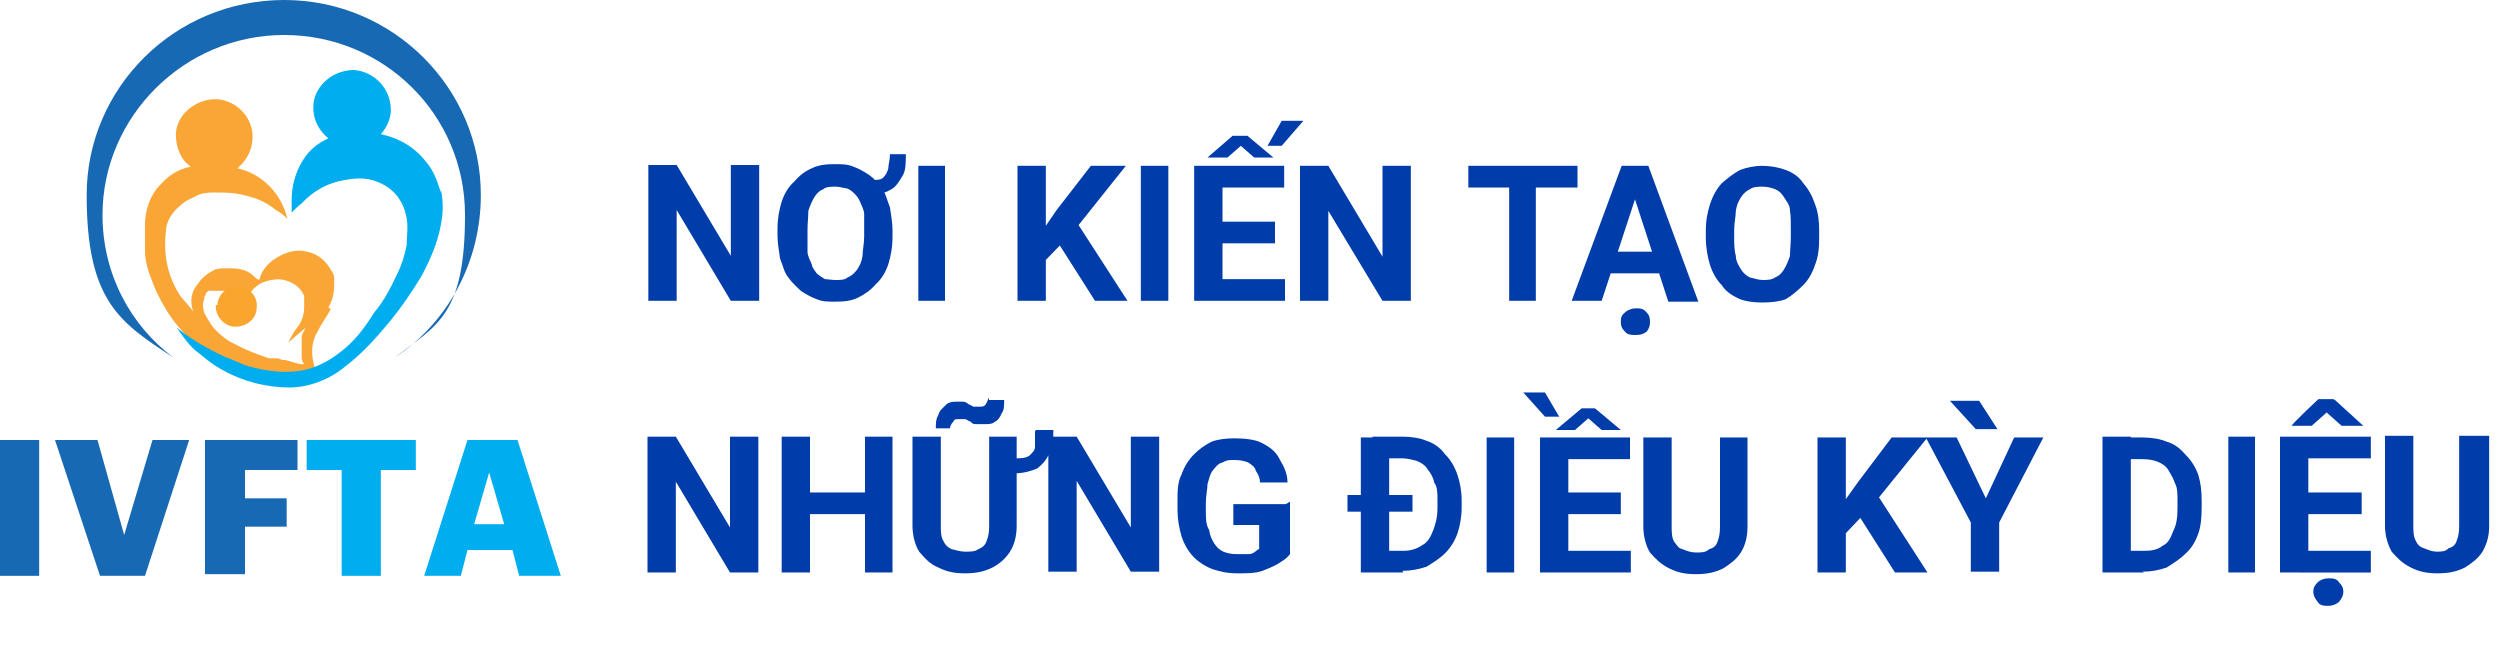 <?xml version="1.0" encoding="UTF-8"?>
<svg xmlns="http://www.w3.org/2000/svg" version="1.2" viewBox="0 0 300 78" width="300" height="78">
  <title>logos-ivf</title>
  <style>
		.s0 { fill: #faa637 } 
		.s1 { fill: #1869b3 } 
		.s2 { fill: #00aeef } 
		.s3 { fill: #faa52d } 
		.s4 { fill: #003caa } 
	</style>
  <path class="s0" d="m39.4 36.9c0.5-0.8 0.7-1.8 0.7-2.6 0-0.3 0-0.5 0-0.8 0-0.3 0-0.5-0.2-0.8-0.7-1.3-1.6-2.2-3.1-2.5-1.1-0.3-2.3 0-3.2 0.5-1.3 0.7-2.1 1.5-2.5 2.9-0.3-0.1-0.6-0.4-0.8-0.6-0.8-0.7-1.8-0.8-2.7-0.8-0.4 0-0.5 0-0.8 0-0.2 0-0.5 0-0.7 0.1 0 0 0 0-0.2 0-0.8 0.4-1.6 0.9-2.1 1.7-0.8 0.9-1.1 2.1-0.6 3.4-0.5-0.7-1-1.2-1.5-1.8-1.6-2.4-2.1-5-1.8-7.8 0-1.1 0.7-2.3 1.7-3.1 0.5-0.5 1.1-0.8 1.8-1.1 0.6-0.4 1.4-0.5 2.2-0.5 1.2 0 2.5 0 3.6 0.3 1.4 0.3 2.7 0.8 3.9 1.8 0.5 0.3 1 0.6 1.4 1.1-0.4-1.6-1.1-2.9-2.2-4-1.2-1.2-2.5-1.8-3.8-2.1 1-0.9 1.7-2 1.8-3.5 0.2-2.4-1.8-4.7-4.4-4.8-2.4 0-4.7 1.8-4.8 4.2 0 1.6 0.6 3.1 1.8 3.9-1.5 0.3-2.6 1-3.6 2.1-1.3 1.3-1.9 3.1-1.9 4.9 0 1 0 2.1 0 3.1 0 1.6 0.6 3 1.2 4.5 0.7 1.6 1.7 3.3 2.8 4.6 0.8 0.9 1.6 1.9 2.6 2.7 1.5 1.3 3.2 2.3 5 3.1q2 0.7 3.9 1c0.8 0 1.6 0 2.3 0 1.3 0 2.6-0.7 3.7-1.5 0 0 0.2-0.1 0.3-0.3-0.4 0.3-0.9 0.7-1.1 0.8 0-0.3-0.3-0.6-0.3-0.8-0.5-1.5-0.5-3.1 0.3-4.4 0.5-1 1.1-1.8 1.6-2.7zm-2.1 8.1zm-0.6-5.7q-0.3 0.5-0.5 1c0 0.1 0 0.5 0 0.6 0 0.2 0 0.5 0 0.7 0 0 0 0.1 0 0.3 0 0 0 0.2 0 0.3 0 0 0 0.2 0 0.3 0 0 0 0.2 0 0.4 0 0.3 0.1 0.5 0.3 0.8 0 0 0 0-0.2 0-0.6 0-1.2-0.3-2.1-0.5-0.3 0-0.4 0-0.8-0.2q-0.2 0-0.5 0c0 0-0.1 0-0.3 0-0.1 0-0.5 0-0.6-0.1-1.2-0.4-2.5-0.9-3.6-1.5-1.1-0.5-1.9-1.1-2.8-2.1-0.4-0.5-0.8-1.2-1.1-1.8-0.2-0.7-0.2-1.1 0-1.6 0-0.2 0-0.4 0.2-0.5v-0.2c0 0 0 0 0.1-0.1 0 0 0 0 0.2-0.2 0 0 0 0 0.2 0 0 0 0 0 0.1 0 0 0 0 0 0.2 0 0 0 0 0 0.1 0q0.3 0 0.5 0c0.2 0 0.5 0 0.7 0 0.8 0 1.4 0.2 2.1 0.6 0.2 0.2 0.5 0.4 0.6 0.7 0.4-1.1 1-1.8 2-2.3 0.8-0.3 1.8-0.5 2.6-0.3 1.1 0.3 1.9 0.8 2.4 1.9 0 0.2 0 0.5 0 0.7 0 0.2 0 0.5 0 0.6 0 0.9-0.2 1.5-0.6 2.2-0.5 0.6-1 1.4-1.3 2.1z"></path>
  <path fill-rule="evenodd" class="s1" d="m4.7 52.8v16.3h-4.7v-16.3z"></path>
  <path class="s1" d="m11.7 52.8l3.2 11.4 3.4-11.4h4.4l-5.3 16.3h-5.4l-5.4-16.3z"></path>
  <path class="s1" d="m24.6 52.8h11.1v3.6h-6.3v3.4h5v3.4h-5v5.7h-4.8v-16.2z"></path>
  <path class="s2" d="m41 56.4h-4.2v-3.6h13.1v3.6h-4.2v12.7h-4.7z"></path>
  <path class="s2" d="m62.1 52.8l5.2 16.3h-5l-0.8-3.1h-5.4l-0.8 3.1h-4.4l5.2-16.3zm-5.2 10.1h3.6l-1.8-6.2z"></path>
  <path class="s1" d="m34.1 0c-13.2 0-23.7 10.6-23.7 23.4 0 12.8 4 15.3 10.4 19.5-5.2-3.9-8.5-10.1-8.5-17.1 0-11.8 9.8-21.6 21.8-21.6 12 0 21.7 9.6 21.7 21.6 0 12.1-3.4 13.2-8.4 17.1 6.3-4.2 10.3-11.4 10.3-19.5 0-12.8-10.5-23.4-23.6-23.4z"></path>
  <path fill-rule="evenodd" class="s3" d="m26.1 36.6c0-1.3 1.3-2.3 2.4-2.3 1.3 0 2.5 1.3 2.3 2.6 0 1.3-1.1 2.3-2.6 2.3-1.3 0-2.4-1.3-2.3-2.6z"></path>
  <path fill-rule="evenodd" class="s2" d="m52.9 23.1c-0.4-1.3-0.8-2.5-1.7-3.6-1.4-1.8-3.2-2.9-5.5-3.4 0.7-0.8 1.2-1.8 1.2-2.9 0-2.6-2-4.6-4.4-4.8-2.8 0-5 2.2-4.9 4.6 0 1.5 0.8 2.8 1.8 3.6-1.3 0.6-2.3 1.4-3.1 2.7-0.9 1.5-1.3 3.1-1.3 4.7 0 0.5 0 0.9 0 1.5 0.5-0.5 0.8-0.8 1.2-1.1 1.4-1.5 3.2-2.5 5.2-2.8 1.6-0.3 3-0.3 4.5 0.5 1.6 0.8 2.6 2.3 2.9 4.1 0.2 1.1 0 2.1 0 3.2-0.2 1.1-0.6 2.4-1.1 3.4-0.8 1.7-1.6 3.3-2.8 4.7-1.1 1.8-2.4 3.5-4 4.7-1.5 1.2-3.1 2-4.9 2.3-2.1 0.3-4.1 0-6-0.5-1.1-0.3-1.9-0.8-2.8-1.1-3.7-1.6-6-3.6-6-3.6 0 0 1.3 2 2.3 2.8 0.7 0.5 1.8 1.6 3.4 2.4 2.3 1.3 5.2 2 7.8 2 2.4 0 4.9-1 6.7-2.5 2.1-1.6 3.8-3.5 5.6-5.7 1.3-1.6 2.5-3.4 3.6-5.2 1-1.9 1.9-3.9 2.3-6.1 0.3-1.5 0.3-2.8 0-4.3z"></path>
  <path class="s4" d="m91.1 19.8v16.3h-3.4l-6.5-10.9v10.9h-3.4v-16.3h3.4l6.5 10.9v-10.9h3.3zm15.5-1.3h2.1c0 1 0 2-0.4 2.6-0.4 0.7-0.8 1.3-1.3 1.6-0.7 0.4-1.5 0.7-2.3 0.7v-1.8c0.5 0 1 0 1.3-0.3 0.3-0.3 0.5-0.7 0.6-1.1 0-0.5 0.2-1 0.2-1.7zm0.5 9.1v0.8c0 1.3-0.2 2.3-0.5 3.3q-0.5 1.5-1.5 2.4c-0.6 0.7-1.3 1.2-2.1 1.6-0.8 0.4-1.7 0.5-2.7 0.5-1 0-1.6 0-2.3-0.3-0.6-0.2-1.3-0.6-1.9-1-0.5-0.5-1-0.9-1.5-1.6-0.5-0.6-0.6-1.3-1-2.3-0.1-0.8-0.3-1.8-0.3-2.7v-0.8c0-1.3 0.2-2.3 0.5-3.3q0.5-1.5 1.5-2.4c0.6-0.7 1.2-1.2 2.1-1.6 0.8-0.4 1.7-0.5 2.7-0.5 1 0 1.6 0 2.3 0.3 0.6 0.2 1.3 0.6 1.9 1 0.7 0.5 1 0.9 1.5 1.6 0.5 0.6 0.6 1.3 1 2.3 0.1 0.8 0.3 1.8 0.3 2.7zm-3.4 0.7v-0.8c0-0.7 0-1.3 0-1.8 0-0.5-0.3-1-0.5-1.5-0.2-0.5-0.5-0.8-0.7-1-0.3-0.3-0.6-0.5-0.9-0.6-0.3 0-0.8-0.2-1.3-0.2-0.5 0-1.2 0-1.5 0.3-0.5 0.2-0.8 0.5-1.1 1-0.3 0.5-0.5 1-0.7 1.6 0 0.7-0.1 1.5-0.1 2.3v0.8c0 0.7 0 1.3 0 1.8 0 0.5 0.3 1 0.5 1.5 0.1 0.5 0.4 0.8 0.6 1.1 0.3 0.3 0.7 0.5 1 0.7 0.3 0 0.8 0.1 1.3 0.1 0.5 0 1.1 0 1.4-0.3 0.5-0.2 0.8-0.5 1.2-1 0.3-0.5 0.5-0.9 0.6-1.6 0-0.6 0.2-1.5 0.2-2.3zm9.7-8.4v16.2h-3.2v-16.2zm12.1 0v16.2h-3.4v-16.2zm9.6 0l-6.3 7.9-3.8 3.9-0.6-3 2.4-3.5 4.1-5.3h4zm-3.7 16.2l-4.7-7.4 2.4-2.2 6.2 9.6zm8.8-16.2v16.2h-3.3v-16.2zm14 13.6v2.6h-8.6v-2.6zm-7.5-13.6v16.2h-3.4v-16.2zm6.3 6.7v2.6h-7.4v-2.6zm1.1-6.7v2.6h-8.6v-2.6zm-9.2-1l3-2.6h1.8l3.1 2.6h-2.3l-1.6-1.4-1.6 1.4h-2.3zm7.2-1.4l1.7-3h2.6l-2.6 3zm17.2 2.4v16.2h-3.4l-6.5-10.8v10.8h-3.4v-16.2h3.4l6.5 10.9v-10.9h3.3zm15 0v16.2h-3.2v-16.2zm5 0v2.6h-13.1v-2.6zm7.3 2.8l-4.4 13.4h-3.6l6-16.2h2.3zm3.6 13.5l-4.4-13.5-0.3-2.8h2.3l6 16.3zm-0.2-6v2.6h-8.6v-2.6zm-5.5 8.4c0-0.5 0.1-0.8 0.5-1.1 0.3-0.3 0.8-0.5 1.3-0.5 0.5 0 0.9 0 1.3 0.5 0.3 0.3 0.4 0.6 0.4 1.1 0 0.5-0.1 0.8-0.4 1.2-0.4 0.3-0.8 0.4-1.3 0.4-0.5 0-1 0-1.3-0.4-0.4-0.4-0.5-0.7-0.5-1.2zm23.8-10.9v0.8c0 1.3-0.1 2.3-0.5 3.3q-0.5 1.5-1.4 2.4c-0.7 0.7-1.3 1.2-2.1 1.7-0.8 0.3-1.8 0.4-2.8 0.4-1 0-1.9-0.1-2.7-0.4-0.9-0.4-1.7-0.9-2.2-1.7q-0.9-0.9-1.4-2.4c-0.3-1-0.5-2.1-0.5-3.3v-0.8c0-1.3 0.2-2.2 0.5-3.2q0.5-1.5 1.4-2.5c0.7-0.6 1.3-1.1 2.2-1.6 0.8-0.3 1.7-0.5 2.7-0.5 1 0 2 0.2 2.8 0.5 0.8 0.3 1.6 0.8 2.1 1.6q0.9 1 1.4 2.5c0.4 1 0.5 2.1 0.5 3.2zm-3.4 0.7v-0.8c0-0.8 0-1.7-0.1-2.3 0-0.7-0.4-1.1-0.7-1.6-0.3-0.5-0.6-0.8-1.1-1-0.5-0.2-1-0.3-1.5-0.3-0.5 0-1.1 0-1.5 0.3-0.4 0.2-0.8 0.5-1.1 1-0.3 0.5-0.5 0.9-0.6 1.6 0 0.6-0.2 1.5-0.2 2.3v0.8c0 0.8 0 1.6 0.2 2.3 0 0.6 0.3 1.1 0.6 1.6 0.3 0.5 0.7 0.8 1.1 1 0.5 0.1 1 0.3 1.5 0.3 0.5 0 1.1 0 1.5-0.3 0.5-0.2 0.8-0.5 1.1-1 0.3-0.5 0.5-1 0.7-1.6 0-0.7 0.1-1.5 0.1-2.3zm-123.9 24v16.3h-3.4l-6.5-10.9v10.9h-3.4v-16.3h3.4l6.5 10.9v-10.9h3.3zm13.6 6.7v2.6h-8.5v-2.6zm-7.4-6.7v16.3h-3.4v-16.3zm9.9 0v16.3h-3.3v-16.3zm17.2-0.8h2.1c0 1.2 0 2-0.5 2.8-0.3 0.8-0.8 1.3-1.4 1.8-0.7 0.3-1.6 0.6-2.8 0.6v-1.8c0.8 0 1.3 0 1.8-0.3 0.3-0.3 0.7-0.6 0.7-1.1 0-0.5 0-1.2 0-1.8zm-5.6 0.8h3.3v10.7c0 1.3-0.3 2.3-0.8 3.1-0.5 0.8-1.3 1.5-2.1 1.9-1 0.5-2 0.7-3.3 0.7-1.3 0-2.2-0.2-3.2-0.7-1-0.4-1.6-1.1-2.3-1.9-0.5-0.8-0.8-2-0.8-3.1v-10.7h3.4v10.7c0 0.7 0 1.3 0.3 1.8q0.3 0.7 1 1c0.5 0.1 1 0.3 1.6 0.3 0.7 0 1.2 0 1.6-0.3q0.8-0.3 1-1c0.2-0.5 0.3-1 0.3-1.8zm0-4.4h1.8c0 0.7 0 1.2-0.3 1.6-0.2 0.5-0.5 0.9-0.8 1-0.3 0.3-0.8 0.3-1.3 0.3-0.5 0-0.7 0-1 0-0.3 0-0.5-0.1-0.6-0.3-0.2 0-0.5-0.3-0.7-0.3-0.1 0-0.5 0-0.8 0-0.3 0-0.5 0-0.6 0.3-0.2 0.2-0.4 0.5-0.4 0.8h-1.7c0-0.6 0-1.1 0.3-1.6 0.1-0.5 0.5-0.8 0.8-1.1 0.3-0.4 0.8-0.5 1.3-0.5 0.5 0 0.6 0 0.8 0 0.3 0 0.5 0.1 0.7 0.3 0.1 0 0.4 0.2 0.6 0.3 0.3 0 0.5 0 0.8 0 0.3 0 0.5 0 0.7-0.3 0.1-0.2 0.3-0.5 0.3-0.8zm20.4 4.4v16.2h-3.4l-6.5-10.9v10.9h-3.4v-16.2h3.4l6.5 10.9v-10.9h3.3zm15.7 7.8v6.3c-0.3 0.4-0.7 0.7-1.2 1-0.4 0.3-1.1 0.6-2.1 1-0.9 0.3-1.7 0.3-3 0.3-1.3 0-2-0.2-3-0.5-0.8-0.3-1.6-0.8-2.2-1.4q-1-1-1.5-2.5c-0.3-1-0.5-2.1-0.5-3.2v-1c0-1.3 0-2.3 0.5-3.3q0.5-1.4 1.5-2.4c0.6-0.6 1.3-1.1 2.1-1.5 0.8-0.3 1.8-0.4 2.7-0.4 1 0 2.6 0.1 3.4 0.6 1 0.5 1.7 1.1 2.1 2 0.5 0.8 0.9 1.7 0.9 2.7h-3.3q0-0.7-0.5-1.4c-0.1-0.5-0.5-0.7-0.9-1-0.5-0.2-1-0.3-1.7-0.3-0.6 0-0.9 0-1.4 0.3-0.5 0.1-0.8 0.5-1.2 1-0.3 0.4-0.4 0.9-0.6 1.6 0 0.6-0.2 1.4-0.2 2.3v0.9c0 0.8 0 1.7 0.4 2.3 0.1 0.7 0.3 1.1 0.6 1.6 0.3 0.5 0.7 0.8 1.1 1 0.5 0.2 1 0.3 1.7 0.3 0.6 0 0.9 0 1.3 0 0.3 0 0.6-0.1 0.8-0.3 0.1 0 0.3-0.3 0.5-0.3v-2.9h-3.1v-2.5h6.3zm13.6 8.5h-3.5v-2.6h3.5c0.8 0 1.6-0.2 2.3-0.7 0.6-0.3 1-1 1.3-1.8 0.3-0.8 0.5-1.6 0.5-2.7v-0.8c0-0.9 0-1.7-0.4-2.2-0.1-0.6-0.4-1.1-0.8-1.6-0.3-0.5-0.8-0.8-1.3-1-0.4-0.1-1.1-0.3-1.7-0.3h-3.6v-2.6h3.6q1.7 0 2.9 0.5c0.9 0.3 1.6 0.8 2.2 1.6q1 1 1.5 2.5c0.3 0.9 0.5 1.9 0.5 3.1v0.8c0 1.1-0.2 2.2-0.5 3.1q-0.5 1.4-1.5 2.4c-0.6 0.6-1.4 1.1-2.2 1.6q-1.5 0.5-2.9 0.5zm-1.7-16.2v16.2h-3.4v-16.2zm2.8 6.9v2h-7.8v-2zm12.2-6.9v16.2h-3.3v-16.2zm14 13.6v2.6h-8.6v-2.6zm-7.5-13.6v16.2h-3.4v-16.2zm6.3 6.6v2.6h-7.4v-2.6zm1.1-6.6v2.6h-8.6v-2.6zm-4.2-3.5l3.1 2.6h-2.3l-1.6-1.4-1.6 1.4h-2.3l3.1-2.6h1.8zm-6-1.9l1.7 2.9h-1.7l-2.6-2.9zm21 5.4h3.3v10.7c0 1.3-0.3 2.3-0.8 3.1-0.5 0.8-1.3 1.4-2.1 1.9-1 0.5-2 0.7-3.3 0.7-1.3 0-2.2-0.2-3.2-0.7-1-0.5-1.6-1.1-2.3-1.9-0.5-0.8-0.8-2-0.8-3.1v-10.7h3.4v10.7c0 0.6 0 1.3 0.3 1.8 0.4 0.5 0.5 0.8 1 0.9 0.5 0.2 1 0.4 1.6 0.4 0.7 0 1.2 0 1.6-0.4q0.8-0.2 1-0.9c0.2-0.5 0.3-1 0.3-1.8zm15.1 0v16.2h-3.4v-16.2zm9.8 0l-6.4 7.9-3.7 3.9-0.7-3 2.5-3.5 4-5.3h4.1zm-3.9 16.2l-4.7-7.4 2.4-2.2 6.2 9.6zm7.4-16.2l3.5 7.3 3.4-7.3h3.5l-5.3 10.2v5.9h-3.4v-5.9l-5.4-10.2h3.6zm2.7-4.4l2.2 3.4h-2.6l-3.1-3.4h3.4zm19.8 20.6h-3.6v-2.6h3.6c0.8 0 1.6-0.1 2.2-0.6 0.7-0.3 1-1 1.3-1.8 0.4-0.8 0.5-1.6 0.5-2.8v-0.8c0-0.8 0-1.6-0.3-2.1-0.2-0.6-0.5-1.1-0.8-1.6-0.3-0.5-0.8-0.8-1.3-1-0.5-0.2-1.1-0.3-1.8-0.3h-3.6v-2.6h3.6q1.7 0 2.9 0.5c1 0.3 1.6 0.8 2.3 1.6q1 1 1.5 2.4c0.3 1 0.4 2 0.4 3.1v0.8c0 1.2-0.1 2.3-0.4 3.1q-0.5 1.5-1.5 2.4c-0.7 0.7-1.5 1.2-2.3 1.7q-1.4 0.5-2.9 0.5zm-1.6-16.3v16.3h-3.4v-16.3zm14.9 0v16.3h-3.2v-16.3zm13.9 13.7v2.6h-8.6v-2.6zm-7.5-13.7v16.3h-3.4v-16.3zm6.4 6.7v2.6h-7.5v-2.6zm1.1-6.7v2.6h-8.6v-2.6zm-4.3-4.4l3.4 3.1h-2.6l-1.8-1.6-1.8 1.6h-2.4c0-0.2 3.2-3.2 3.2-3.2h1.8zm-2.6 23c0-0.5 0.2-0.8 0.5-1.1 0.3-0.3 0.8-0.5 1.3-0.5 0.5 0 1 0 1.3 0.5 0.3 0.3 0.5 0.6 0.5 1.1 0 0.5-0.2 0.8-0.5 1.2-0.3 0.3-0.8 0.5-1.3 0.5-0.5 0-1 0-1.3-0.5-0.3-0.4-0.5-0.7-0.5-1.2zm17.8-18.7h3.3v10.8c0 1.3-0.3 2.2-0.8 3.1-0.5 0.8-1.3 1.4-2.1 1.9-1 0.5-2 0.7-3.3 0.7-1.3 0-2.2-0.2-3.2-0.7-1-0.5-1.6-1.1-2.3-1.9-0.5-0.9-0.8-2-0.8-3.1v-10.8h3.4v10.8c0 0.6 0 1.3 0.3 1.8q0.3 0.7 1 0.9c0.5 0.2 1 0.4 1.5 0.4 0.5 0 1.1 0 1.4-0.4q0.8-0.2 1-0.9c0.2-0.5 0.3-1 0.3-1.8v-10.8z"></path>
</svg>
